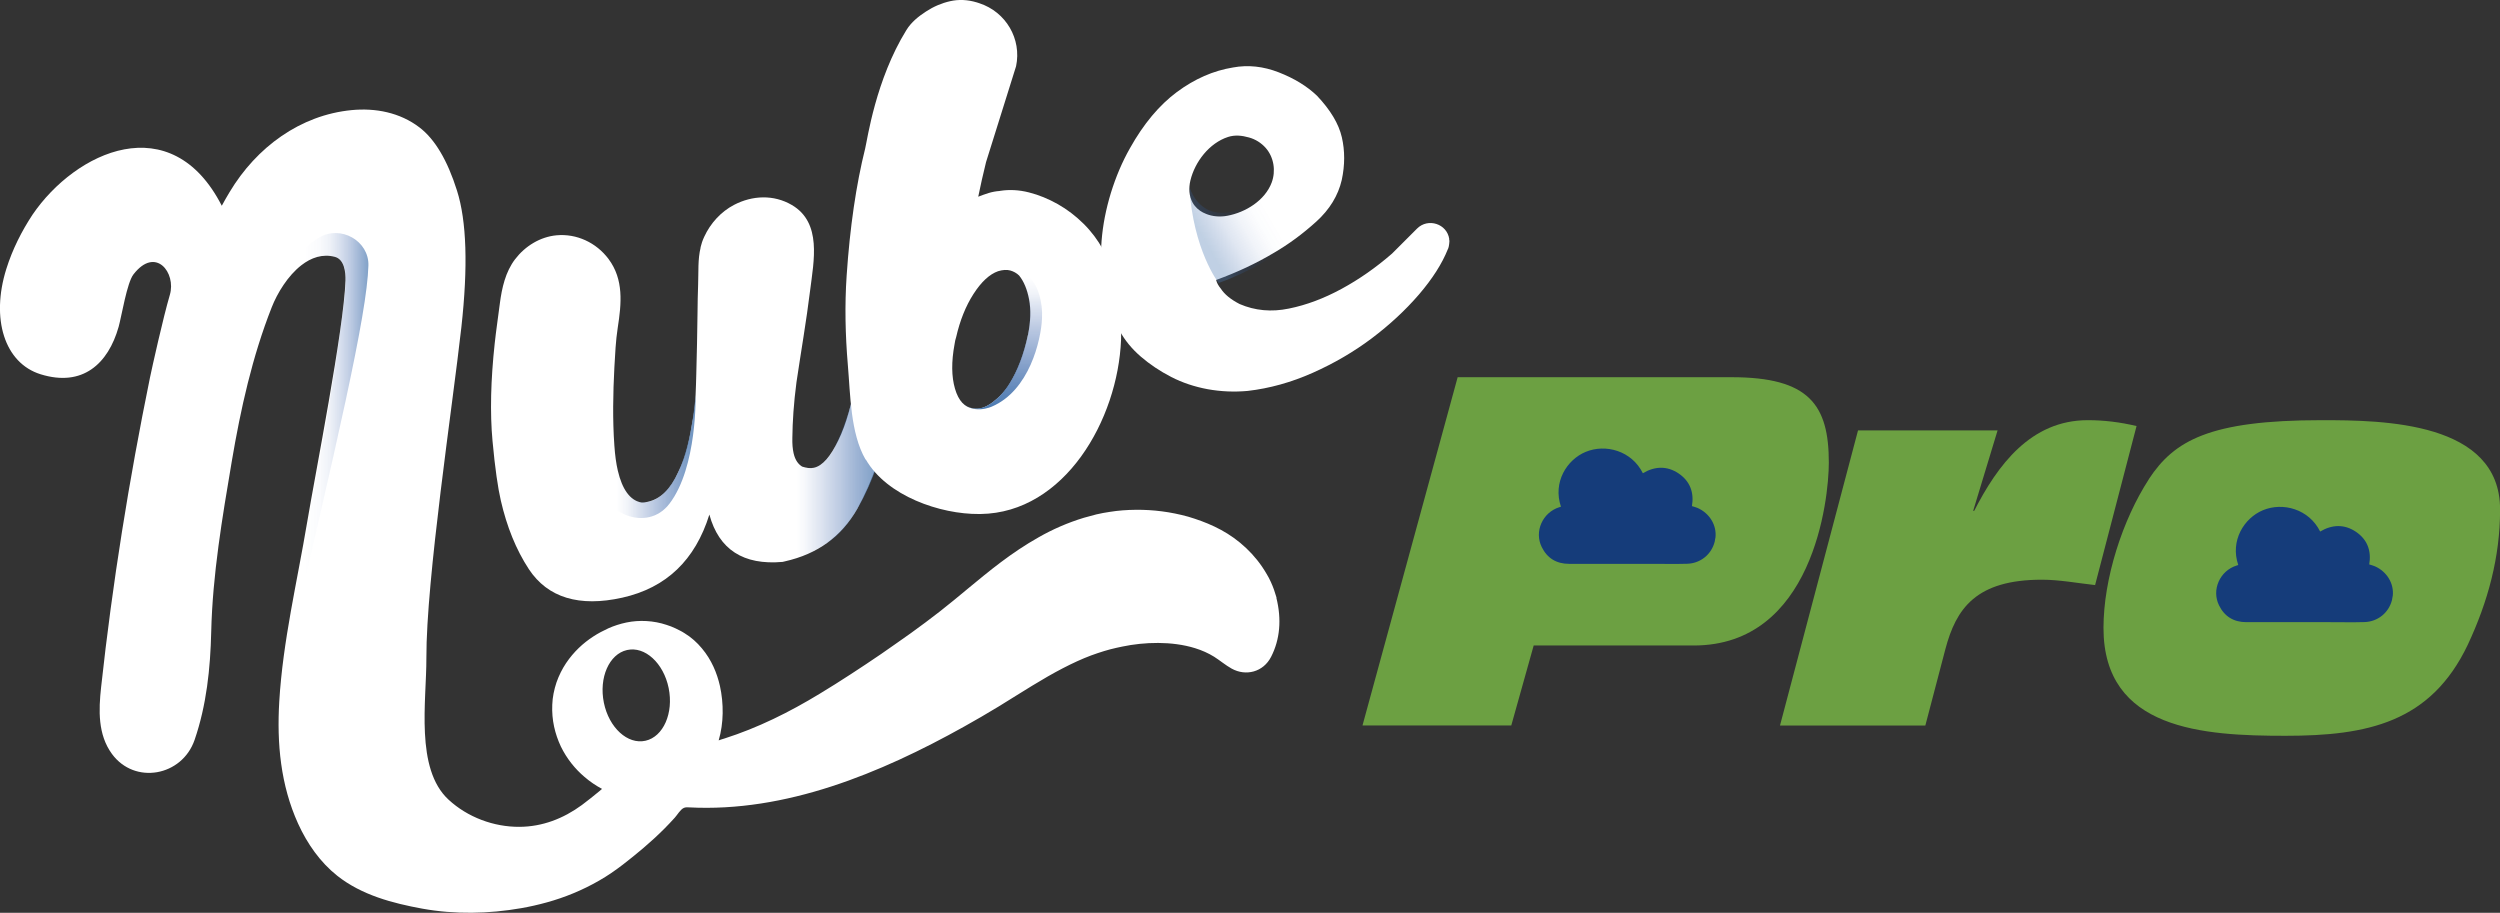 <svg xmlns="http://www.w3.org/2000/svg" xmlns:xlink="http://www.w3.org/1999/xlink" id="Capa_2" viewBox="0 0 297.91 108.77"><rect x="0" y="0" width="297.91" height="108.77" fill="#333333" stroke="none"/><defs><style>.cls-1{fill:#153c7a;}.cls-1,.cls-2,.cls-3,.cls-4,.cls-5,.cls-6,.cls-7,.cls-8{stroke-width:0px;}.cls-2{fill:#6ca042;}.cls-3{fill:url(#linear-gradient);}.cls-3,.cls-4{opacity:.7;}.cls-4{fill:url(#linear-gradient-5);}.cls-5{fill:#fff;}.cls-6{fill:url(#linear-gradient-2);}.cls-7{fill:url(#linear-gradient-3);}.cls-8{fill:url(#linear-gradient-4);}</style><linearGradient id="linear-gradient" x1="104.42" y1="56.71" x2="93.75" y2="56.71" gradientUnits="userSpaceOnUse"><stop offset="0" stop-color="#4a79b0"></stop><stop offset=".15" stop-color="#3e6cab" stop-opacity=".79"></stop><stop offset=".4" stop-color="#2b59a3" stop-opacity=".45"></stop><stop offset=".62" stop-color="#1d4a9e" stop-opacity=".21"></stop><stop offset=".79" stop-color="#15429b" stop-opacity=".06"></stop><stop offset=".89" stop-color="#123f9a" stop-opacity="0"></stop></linearGradient><linearGradient id="linear-gradient-2" x1="43.89" y1="54.43" x2="31.75" y2="54.43" gradientUnits="userSpaceOnUse"><stop offset="0" stop-color="#4a79b0" stop-opacity=".7"></stop><stop offset="0" stop-color="#4877af" stop-opacity=".68"></stop><stop offset=".09" stop-color="#3766a8" stop-opacity=".47"></stop><stop offset=".18" stop-color="#2a57a3" stop-opacity=".3"></stop><stop offset=".28" stop-color="#1f4c9f" stop-opacity=".17"></stop><stop offset=".38" stop-color="#17459c" stop-opacity=".07"></stop><stop offset=".49" stop-color="#13409a" stop-opacity=".02"></stop><stop offset=".63" stop-color="#123f9a" stop-opacity="0"></stop></linearGradient><linearGradient id="linear-gradient-3" x1="82.89" y1="52.21" x2="70.97" y2="52.21" gradientUnits="userSpaceOnUse"><stop offset="0" stop-color="#4a79b0" stop-opacity=".8"></stop><stop offset=".23" stop-color="#3664a8" stop-opacity=".52"></stop><stop offset=".49" stop-color="#2250a0" stop-opacity=".24"></stop><stop offset=".68" stop-color="#16439b" stop-opacity=".06"></stop><stop offset=".79" stop-color="#123f9a" stop-opacity="0"></stop></linearGradient><linearGradient id="linear-gradient-4" x1="119.32" y1="48.77" x2="119.32" y2="32.07" gradientUnits="userSpaceOnUse"><stop offset="0" stop-color="#4a79b0"></stop><stop offset=".07" stop-color="#4473ad" stop-opacity=".9"></stop><stop offset=".38" stop-color="#2f5da5" stop-opacity=".52"></stop><stop offset=".64" stop-color="#1f4c9f" stop-opacity=".24"></stop><stop offset=".83" stop-color="#15429b" stop-opacity=".06"></stop><stop offset=".94" stop-color="#123f9a" stop-opacity="0"></stop></linearGradient><linearGradient id="linear-gradient-5" x1="142.36" y1="28.89" x2="154.35" y2="21.96" gradientUnits="userSpaceOnUse"><stop offset=".08" stop-color="#4a79b0" stop-opacity=".5"></stop><stop offset=".16" stop-color="#3c6aaa" stop-opacity=".38"></stop><stop offset=".29" stop-color="#2957a3" stop-opacity=".21"></stop><stop offset=".43" stop-color="#1c4a9e" stop-opacity=".09"></stop><stop offset=".56" stop-color="#14419b" stop-opacity=".02"></stop><stop offset=".68" stop-color="#123f9a" stop-opacity="0"></stop></linearGradient></defs><g id="Layer_1"><path class="cls-5" d="M83.49,29.49c-.35,1.44-.24,2.88-.3,4.44-.04,1.08-.06,2.18-.07,3.27-.04,2.48-.07,4.97-.15,7.45-.05,1.6-.06,3.24-.32,4.81-.5,3-.84,4.79-1.84,6.82-.91,2.01-2.11,3.18-3.59,3.51-.26.06-.52.12-.8.09-1.34-.24-2.28-1.57-2.8-3.8-.2-.86-.33-1.82-.41-2.98-.22-3.09-.16-6.22,0-9.31.09-1.57.16-3.18.4-4.73.45-2.89.73-5.75-1.09-8.19-1.47-1.97-3.82-3.05-6.2-2.83-1.94.18-3.73,1.27-4.94,2.85-1.15,1.51-1.58,3.43-1.82,5.3-.2,1.58-.44,3.16-.61,4.74-.47,4.35-.57,8.26-.26,11.62.3,3.28.65,5.63.99,7.1.71,3.09,1.8,5.83,3.35,8.19,2.24,3.38,5.99,4.53,11.13,3.38,5.23-1.17,8.68-4.47,10.37-9.9,1.14,4.17,4.05,6.05,8.72,5.64l.26-.06c3.92-.88,6.74-2.95,8.64-6.26,1.88-3.4,3.13-7.11,3.74-11.22.63-4.02.93-7.52,1.1-10.36.1-1.56.12-2.65.25-3.31l-.06-.26c-.08-.34-.31-.56-.89-.7-.39-.09-.86-.17-1.39-.05-.17.04-.42.18-.59.22-.66.33-1.08.87-1.17,1.71-.2,2.3-.57,5.09-1.05,8.18-.55,3.19-1.25,5.7-2.19,7.62-.93,1.92-1.87,3.04-2.91,3.27-.44.1-.91.02-1.41-.14-.43-.27-.81-.72-1.01-1.58-.12-.52-.17-1.14-.15-1.86.02-1.9.16-4.1.49-6.61.54-3.65,1.18-7.31,1.63-10.97.43-3.47,1.42-8.04-2.18-10.15-2.17-1.27-4.72-1.15-6.9-.01-1.53.8-2.8,2.17-3.55,3.81-.2.43-.34.85-.44,1.28Z"></path><path class="cls-3" d="M98.63,64.67c3.57-2.23,5.79-8.95,5.79-8.95l-2.84-8.63c-.26,2.34-2.12,6.22-2.12,6.22-1.39,2.69-2.92,2.45-2.92,2.45,0,0-1.12.13-1.6-.8,0,0-2.94,7.44.37,11.38,0,0,1.15-.41,1.52-.6.46-.23,1.79-1.08,1.79-1.08Z"></path><path class="cls-5" d="M103.14,54.77s0-.02-.01-.03c-1.8-3.14-1.79-7.71-2.1-11.27-.3-3.54-.38-7.1-.14-10.64.39-5.77,1.13-10.82,2.21-15.15.26-1.05,1.24-8.17,4.91-14.1.58-.94,1.43-1.62,2.34-2.21.9-.59,1.86-1,2.88-1.23,1.02-.23,2.07-.18,3.15.14l.31.1c3.19,1.04,5.07,4.27,4.39,7.51l-3.58,11.43c-.35,1.42-.66,2.79-.93,4.12.39-.16.81-.3,1.24-.44.43-.13.86-.21,1.29-.24l.1-.02c1.1-.17,2.24-.11,3.42.19,1.18.3,2.32.77,3.44,1.4,1.11.63,2.13,1.41,3.06,2.33.93.92,1.7,1.95,2.32,3.08.88,1.64,1.47,3.37,1.79,5.21.32,1.83.43,3.68.36,5.53-.38,9.55-6.73,20.63-16.74,20.77-.06,0-.12,0-.18,0-4.59.04-10.99-2.13-13.5-6.5ZM122.5,39.91c.32-1.61.36-3.02.13-4.23-.23-1.21-.63-2.16-1.19-2.85-.3-.29-.66-.49-1.06-.6-.41-.11-.89-.08-1.45.09-1.02.36-2,1.27-2.93,2.72-.93,1.45-1.61,3.16-2.06,5.13-.04.12-.08.25-.11.39-.03.14-.06.29-.08.45-.39,2.1-.37,3.87.05,5.31.42,1.44,1.15,2.23,2.2,2.36.68.13,1.44-.11,2.27-.73.83-.62,1.51-1.36,2.04-2.24.97-1.57,1.7-3.5,2.18-5.79"></path><path class="cls-5" d="M172.7,28.49c-.26-1.82-2.53-2.56-3.84-1.25l-2.98,2.98c-1.91,1.66-3.91,3.06-6.01,4.2-2.1,1.14-4.19,1.93-6.28,2.35-2.08.43-4.04.25-5.87-.54-1.05-.54-1.8-1.15-2.24-1.83-.3-.36-.48-.7-.56-1.04,2.51-.91,4.8-1.99,6.88-3.23,1.77-1.03,3.45-2.27,5.05-3.72,1.6-1.45,2.61-3.11,3.04-4.97.38-1.78.38-3.47.01-5.08-.37-1.61-1.36-3.26-2.96-4.95-1.19-1.14-2.71-2.07-4.56-2.79-1.85-.72-3.66-.91-5.45-.58-2.35.38-4.57,1.36-6.68,2.92-2.11,1.57-3.98,3.8-5.6,6.7-.92,1.62-1.67,3.39-2.27,5.32-.59,1.93-.96,3.83-1.11,5.7-.14,1.87-.06,3.72.26,5.55.31,1.83.95,3.56,1.89,5.19.62,1.13,1.46,2.16,2.53,3.08,1.07.92,2.28,1.73,3.62,2.42,1.34.69,2.79,1.17,4.36,1.46,1.57.28,3.16.35,4.77.2,2.58-.3,5.15-1.01,7.72-2.15,2.56-1.14,4.91-2.51,7.05-4.12,2.13-1.61,4.01-3.35,5.62-5.22,1.61-1.88,2.75-3.67,3.43-5.37.1-.16.17-.5.2-1l-.04-.25ZM143.38,25.34c-.52-.27-.97-.67-1.26-1.19-.44-.79-.48-1.76-.27-2.63.53-2.24,2.26-4.48,4.49-5.2.83-.27,1.67-.17,2.49.06.77.21,1.47.65,2,1.25.98,1.12,1.22,2.74.71,4.12-.8,2.14-3.12,3.56-5.28,3.96-.11.02-.22.04-.32.05-.86.11-1.78-.02-2.54-.42"></path><path class="cls-5" d="M152.12,71.23c-.18-.63-.4-1.28-.69-1.9-.14-.32-.31-.63-.49-.93-.17-.3-.35-.57-.54-.86-.75-1.1-1.65-2.06-2.62-2.86-1.94-1.61-4.12-2.49-6.19-3.11-2.1-.58-4.17-.84-6.24-.82-1.04.01-2.07.08-3.12.25-.52.08-1.05.17-1.59.3l-1.48.4c-1.94.59-3.75,1.39-5.38,2.32-3.29,1.85-5.94,4.06-8.34,6.04-1.2,1-2.34,1.94-3.45,2.81-1.11.87-2.29,1.74-3.45,2.58-1.18.83-2.36,1.67-3.55,2.49-1.19.82-2.4,1.61-3.62,2.41-1.21.8-2.45,1.56-3.69,2.32-3.62,2.2-7.36,4.06-11.37,5.34-.22.07-.46.13-.67.22.61-2.08.61-4.39.15-6.49-.35-1.53-.99-3.1-2.15-4.48-.57-.69-1.27-1.32-2.06-1.8-.21-.14-.37-.22-.54-.31-.17-.09-.34-.18-.52-.26-.35-.17-.72-.31-1.1-.43-1.52-.51-3.24-.6-4.77-.28-.77.16-1.49.4-2.15.69-.62.29-1.23.6-1.82.99-1.18.77-2.31,1.8-3.23,3.17-.46.69-.85,1.47-1.14,2.3-.28.85-.47,1.74-.5,2.65-.08,1.82.32,3.47,1.02,4.97.72,1.48,1.72,2.7,2.82,3.63.66.57,1.36,1.04,2.09,1.43-.1.08-.19.17-.29.25-.67.56-1.38,1.12-2.11,1.67-2.21,1.62-4.72,2.59-7.45,2.6-3.03.02-6.16-1.13-8.44-3.24-4-3.69-2.62-11.8-2.64-16.88-.03-9.37,3.14-30.17,4.17-39.42.8-7.22.63-12.64-.52-16.27-1.14-3.62-2.64-6.14-4.48-7.54-2.33-1.78-5.24-2.33-8.07-2.06-6.11.59-11.34,4.41-14.55,9.77-.32.53-.63,1.07-.93,1.63-6.04-11.8-17.42-6.48-22.56,1.07-1.28,1.95-2.38,4.1-3.12,6.47-1.85,5.92-.22,11.2,4.09,12.54,5,1.55,8.05-1.24,9.3-5.66.35-1.25.99-5.26,1.77-6.25,2.64-3.4,5.11-.18,4.33,2.45-.8,2.72-2.11,8.62-2.37,9.87-2.49,12.19-4.47,24.48-5.82,36.87-.3,2.75-.4,5.65,1.29,7.96,2.71,3.7,8.36,2.66,9.85-1.67,1.42-4.13,1.88-8.52,1.98-12.88.16-6.82,1.32-13.61,2.45-20.31,1.06-6.25,2.44-12.48,4.76-18.36.67-1.7,1.92-3.76,3.53-5.01,1.17-.91,2.53-1.39,4-1,1.13.3,1.29,1.84,1.26,2.82-.19,5.79-3.62,23.14-4.57,28.82-1.19,7.1-2.89,14.12-3.32,21.34-.3,5,.16,9.97,2.24,14.55,1.09,2.4,2.64,4.61,4.67,6.22,2.92,2.31,6.6,3.27,10.14,3.92,3.87.7,7.93.62,11.79-.06,1.03-.18,2.04-.41,3.05-.69,2.14-.59,4.24-1.45,6.22-2.59.99-.56,1.95-1.23,2.85-1.92.8-.62,1.61-1.27,2.41-1.95.87-.74,1.71-1.51,2.52-2.32.42-.43.84-.86,1.24-1.31.31-.34.67-.99,1.09-1.17.19-.08.4-.07.6-.06,11.52.61,22.78-4.04,32.78-9.62,1.39-.78,2.75-1.56,4.14-2.41,1.39-.85,2.7-1.69,3.97-2.46,2.53-1.55,4.89-2.81,7.02-3.61,1.07-.39,2.06-.7,3.02-.91,0,0,.7-.15.7-.15,2.62-.55,5.91-.67,8.68.19.81.25,1.58.59,2.27,1.02.71.45,1.36,1.01,2.1,1.42,1.69.93,3.76.41,4.69-1.41,1.06-2.06,1.27-4.47.63-7.03ZM76.92,88.27c-2.13.48-4.35-1.55-4.96-4.53-.61-2.99.63-5.8,2.76-6.28,2.13-.48,4.35,1.55,4.96,4.53s-.63,5.8-2.76,6.28Z"></path><path class="cls-6" d="M31.75,38.31c.02-.13,1.66-7.23,6.28-10,2.54-1.53,5.96.38,5.87,3.34-.17,5.85-3.64,20.72-10.36,49.43,0,0,.4-5.94,3.05-18.69,0-.05.02-.1.03-.14,2.68-12.85,4.38-25.92,4.46-27.11,0,0,.07-.69.1-1.49.03-.94-.02-2.06-.7-2.72-.47-.46-1.55-.54-2.44-.36-.97.19-1.8.71-2.52,1.38-.47.44-.96.93-1.33,1.46-.55.76-1,1.54-1.4,2.38-.18.37-.35.75-.51,1.13-.08.2-.18.43-.26.64-.04.11-.09.24-.14.36-.05.14-.12.28-.14.39Z"></path><path class="cls-7" d="M82.89,47.05s.22,8.61-3.12,12.98c-2.64,3.46-8.06,1.24-8.61-3.09-.4-3.1-.34-7.81,2.1-14.24,0,0-.19,3.04-.2,6.32-.02,4.53.4,9.79,2.91,10.73,0,0,.94.38,2.18-.28,1.7-.91,3.94-3.74,4.75-12.42Z"></path><path class="cls-8" d="M119.02,32.26s3.52-1.25,4.79,2.77c.3.95.41,1.94.36,2.93-.12,2.62-1.53,8.6-5.98,10.49,0,0-2.28,1.08-3.75-.7,0,0,1.55,2.11,4.06.01,0,0,.14-.12.34-.29.72-.62,2.46-2.51,3.61-7.38,0,0,1.1-4.39-1.08-7.33,0,0-.99-.91-2.36-.5Z"></path><path class="cls-4" d="M145.22,33.72s-3.06-3.89-3.5-11.53c0,0,1.1,4.37,5.73,2.84,0,0,3.21-.95,4.2-3.94,0,0-1.51,6.89,5.14,5.08,0,0-3.83,4.78-11.57,7.55Z"></path><path class="cls-2" d="M173.69,44.95h32.67c9.24,0,11.57,3.31,11.57,10.17,0,4.48-1.92,21.8-16.1,21.8h-19.07l-2.67,9.53h-17.73l11.34-41.5Z"></path><path class="cls-2" d="M221.41,51.29h16.63l-2.91,9.59h.12c2.79-5.46,6.74-10.81,13.54-10.81,1.92,0,3.84.23,5.81.7l-4.94,18.95c-2.09-.23-4.24-.64-6.34-.64-7.85,0-10.23,3.43-11.51,8.31l-2.38,9.07h-17.32l9.3-35.17Z"></path><path class="cls-2" d="M256.06,57.1c3.02-4.59,7.21-7.03,20.58-7.03,7.38,0,21.28.17,21.28,10.64,0,5.7-1.45,10.99-3.84,16.1-4.42,9.3-11.97,10.87-21.74,10.87s-21.68-.7-21.68-12.85c0-5.87,2.27-12.9,5.41-17.73Z"></path><path class="cls-1" d="M204.41,64.09c-.02.15-.05.3-.08.46-.39,1.53-1.7,2.58-3.27,2.63-1.37.04-2.74.01-4.11.01-3.32,0-6.65,0-9.97,0-1.5,0-2.61-.67-3.26-2-.92-1.85.1-4.13,2.1-4.75.06-.02.13-.04.19-.06-.99-2.91.7-5.6,2.94-6.53,2.38-.99,5.49-.14,6.82,2.54,1.42-.84,2.87-.9,4.25.02,1.38.93,1.87,2.28,1.6,3.9.22.07.46.13.67.22,1.41.62,2.31,2.04,2.13,3.56Z"></path><path class="cls-1" d="M285.12,71.04c-.02.15-.05.3-.08.46-.39,1.53-1.7,2.58-3.27,2.63-1.37.04-2.74.01-4.11.01-3.32,0-6.65,0-9.97,0-1.5,0-2.61-.67-3.26-2-.92-1.85.1-4.13,2.1-4.75.06-.02.13-.04.19-.06-.99-2.91.7-5.6,2.94-6.53,2.38-.99,5.49-.14,6.82,2.54,1.42-.84,2.87-.9,4.25.02,1.38.93,1.87,2.28,1.6,3.9.22.07.46.13.67.22,1.41.62,2.31,2.04,2.13,3.56Z"></path></g></svg>